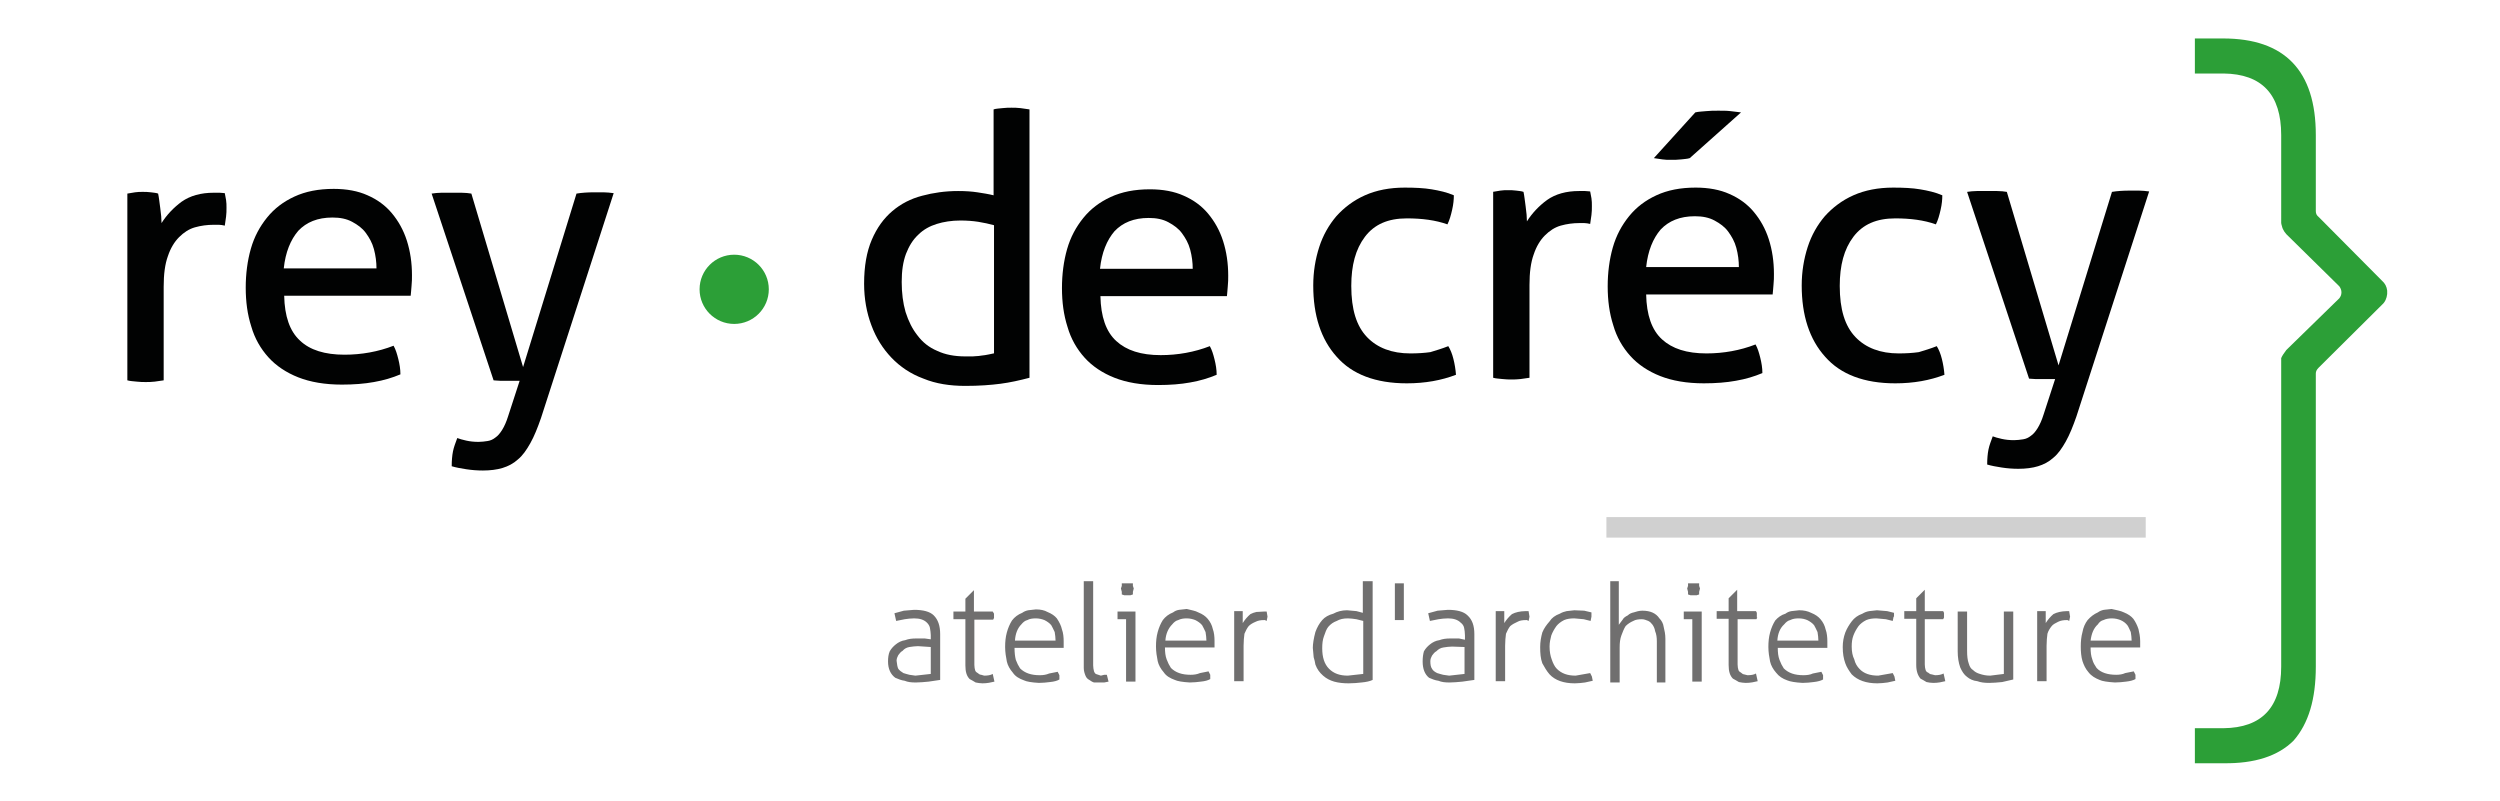 <?xml version="1.0" encoding="utf-8"?>
<!-- Generator: Adobe Illustrator 25.3.0, SVG Export Plug-In . SVG Version: 6.00 Build 0)  -->
<svg version="1.1" id="Calque_1" xmlns="http://www.w3.org/2000/svg" xmlns:xlink="http://www.w3.org/1999/xlink" x="0px" y="0px"
	 viewBox="0 0 585 187.5" style="enable-background:new 0 0 585 187.5;" xml:space="preserve">
<style type="text/css">
	.st0{fill:#2C9F37;}
	.st1{fill:#010202;}
	.st2{fill:#D0D0D0;}
	.st3{fill:#706F6F;}
</style>
<g>
	<path class="st0" d="M513.5,9h6.7c14.4,0,21.7,7.5,21.7,22.6l0,17.8c0,0.6,0.2,1,0.7,1.4l14.8,14.9c0.7,0.6,1.1,1.4,1.2,2.3v0.8
		c-0.1,1-0.5,1.9-1.2,2.5l-14.8,14.7c-0.5,0.5-0.7,0.9-0.7,1.4h0v68.6c0,7.6-1.7,13.3-5.2,17.3c-3.6,3.6-9.1,5.4-16.4,5.3h-6.7v-8.2
		h6.7c9-0.1,13.5-4.9,13.5-14.4V84c0-0.1,0-0.1,0-0.2c0.2-0.5,0.6-1.1,1.2-1.9l12.4-12.1c0.3-0.4,0.5-0.8,0.5-1.4
		c0-0.5-0.2-1-0.5-1.4l-12.4-12.2c-0.7-0.8-1.1-1.6-1.1-2.6l-0.1,0.7V31.6c0-9.5-4.5-14.3-13.5-14.4h-6.7V9z"/>
	<path class="st1" d="M232.5,82.7c-0.8,0.2-1.5,0.3-2,0.4c-0.5,0.1-1.1,0.1-1.5,0.2c-0.5,0-1,0.1-1.4,0.1c-0.5,0-1,0-1.7,0
		c-2.5,0-4.7-0.4-6.6-1.3c-1.9-0.8-3.4-2-4.6-3.6c-1.2-1.5-2.1-3.3-2.8-5.5c-0.6-2.1-0.9-4.4-0.9-7c0-2.6,0.3-4.7,1-6.6
		c0.7-1.8,1.6-3.3,2.9-4.5c1.2-1.2,2.7-2,4.3-2.5c1.6-0.5,3.5-0.8,5.5-0.8c1.5,0,2.9,0.1,4.2,0.3c1.3,0.2,2.6,0.5,3.7,0.8V82.7z
		 M232.5,45.7c-1.2-0.3-2.5-0.5-3.8-0.7c-1.3-0.2-2.8-0.3-4.5-0.3c-3,0-5.8,0.4-8.4,1.1c-2.7,0.7-5,1.9-7,3.6
		c-2,1.7-3.6,3.9-4.8,6.7c-1.2,2.8-1.8,6.2-1.8,10.3c0,3.5,0.6,6.8,1.7,9.7c1.1,3,2.7,5.5,4.7,7.6c2,2.1,4.5,3.8,7.5,4.9
		c2.9,1.2,6.2,1.7,9.8,1.7c3.2,0,5.9-0.2,8.2-0.5c2.3-0.3,4.5-0.8,6.8-1.4V25.6c-0.6-0.1-1.3-0.2-2.1-0.3c-0.8-0.1-1.5-0.1-2.1-0.1
		s-1.3,0-2.1,0.1c-0.8,0.1-1.5,0.1-2.1,0.3V45.7z"/>
	<path class="st1" d="M279.1,63c0-1.6-0.2-3.1-0.6-4.6c-0.4-1.5-1.1-2.7-1.9-3.8c-0.8-1.1-1.9-1.9-3.2-2.6c-1.3-0.7-2.8-1-4.6-1
		c-3.5,0-6.1,1.1-8,3.1c-1.8,2.1-3,5-3.4,8.8H279.1z M257.5,69.3c0.1,4.8,1.3,8.3,3.7,10.5c2.4,2.2,5.8,3.3,10.4,3.3
		c4,0,7.9-0.7,11.5-2.1c0.5,0.9,0.8,1.9,1.1,3.1c0.3,1.2,0.5,2.4,0.5,3.6c-1.9,0.8-3.9,1.4-6.2,1.8c-2.2,0.4-4.7,0.6-7.5,0.6
		c-4,0-7.4-0.6-10.2-1.7c-2.8-1.1-5.2-2.7-7-4.7c-1.8-2-3.2-4.4-4-7.2c-0.9-2.8-1.3-5.8-1.3-9.1c0-3.2,0.4-6.3,1.2-9.1
		c0.8-2.8,2.1-5.2,3.8-7.3c1.7-2.1,3.8-3.7,6.4-4.9c2.6-1.2,5.6-1.8,9.2-1.8c3,0,5.7,0.5,7.9,1.5c2.3,1,4.2,2.4,5.7,4.2
		c1.5,1.8,2.7,3.9,3.5,6.4c0.8,2.5,1.2,5.2,1.2,8.1c0,0.8,0,1.6-0.1,2.5c-0.1,0.9-0.1,1.6-0.2,2.3H257.5z"/>
	<path class="st1" d="M338.9,81c0.5,0.8,0.9,1.8,1.2,3c0.3,1.2,0.5,2.4,0.6,3.7c-3.4,1.3-7.2,2-11.5,2c-7.3,0-12.8-2.1-16.4-6.2
		c-3.7-4.1-5.5-9.7-5.5-16.7c0-3.2,0.5-6.2,1.4-9c0.9-2.8,2.3-5.2,4-7.2c1.8-2,4-3.7,6.7-4.9c2.7-1.2,5.8-1.8,9.3-1.8
		c2.4,0,4.5,0.1,6.3,0.4c1.8,0.3,3.6,0.7,5.2,1.4c0,1-0.1,2.1-0.4,3.4c-0.3,1.3-0.6,2.4-1.1,3.4c-2.8-1-6-1.4-9.5-1.4
		c-4.4,0-7.6,1.4-9.8,4.3c-2.2,2.9-3.2,6.7-3.2,11.5c0,5.5,1.2,9.4,3.7,12c2.4,2.5,5.8,3.8,10.1,3.8c1.7,0,3.3-0.1,4.7-0.3
		C336,82,337.4,81.6,338.9,81"/>
	<path class="st1" d="M453.2,81c0.5,0.8,0.9,1.8,1.2,3c0.3,1.2,0.5,2.4,0.6,3.7c-3.4,1.3-7.2,2-11.5,2c-7.3,0-12.8-2.1-16.4-6.2
		c-3.7-4.1-5.5-9.7-5.5-16.7c0-3.2,0.5-6.2,1.4-9c0.9-2.8,2.3-5.2,4-7.2c1.8-2,4-3.7,6.7-4.9c2.7-1.2,5.8-1.8,9.3-1.8
		c2.4,0,4.5,0.1,6.3,0.4c1.8,0.3,3.6,0.7,5.2,1.4c0,1-0.1,2.1-0.4,3.4c-0.3,1.3-0.6,2.4-1.1,3.4c-2.8-1-6-1.4-9.5-1.4
		c-4.4,0-7.6,1.4-9.8,4.3c-2.2,2.9-3.2,6.7-3.2,11.5c0,5.5,1.2,9.4,3.7,12c2.4,2.5,5.8,3.8,10.1,3.8c1.7,0,3.3-0.1,4.7-0.3
		C450.3,82,451.7,81.6,453.2,81"/>
	<path class="st1" d="M349.3,44.9c0.6-0.1,1.2-0.2,1.8-0.3c0.6-0.1,1.2-0.1,1.8-0.1s1.2,0,1.9,0.1c0.6,0.1,1.2,0.1,1.7,0.3
		c0.2,0.9,0.3,2,0.5,3.4c0.2,1.4,0.3,2.6,0.3,3.5c1.2-1.9,2.8-3.6,4.7-5c2-1.4,4.5-2.1,7.5-2.1c0.5,0,0.9,0,1.4,0
		c0.5,0,0.9,0.1,1.2,0.1c0.1,0.5,0.2,1.1,0.3,1.6c0.1,0.6,0.1,1.2,0.1,1.8c0,0.7,0,1.4-0.1,2.1c-0.1,0.7-0.2,1.4-0.3,2.1
		c-0.5-0.1-0.9-0.2-1.4-0.2h-1.1c-1.5,0-3,0.2-4.4,0.6c-1.4,0.4-2.6,1.2-3.7,2.3c-1.1,1.1-2,2.6-2.6,4.4c-0.7,1.9-1,4.3-1,7.2v21.7
		c-0.6,0.1-1.3,0.2-2.1,0.3c-0.8,0.1-1.5,0.1-2.1,0.1c-0.6,0-1.3,0-2.1-0.1c-0.8-0.1-1.5-0.1-2.2-0.3V44.9z"/>
	<path class="st1" d="M406.9,62.6c0-1.6-0.2-3.1-0.6-4.6c-0.4-1.5-1.1-2.7-1.9-3.8c-0.8-1.1-1.9-1.9-3.2-2.6c-1.3-0.7-2.8-1-4.6-1
		c-3.5,0-6.1,1.1-8,3.1c-1.8,2.1-3,5-3.4,8.8H406.9z M385.2,68.9c0.1,4.8,1.3,8.3,3.7,10.5c2.4,2.2,5.8,3.3,10.4,3.3
		c4,0,7.9-0.7,11.5-2.1c0.5,0.9,0.8,1.9,1.1,3.1c0.3,1.2,0.5,2.4,0.5,3.6c-1.9,0.8-3.9,1.4-6.2,1.8c-2.2,0.4-4.7,0.6-7.5,0.6
		c-4,0-7.4-0.6-10.2-1.7c-2.8-1.1-5.2-2.7-7-4.7c-1.8-2-3.2-4.4-4-7.2c-0.9-2.8-1.3-5.8-1.3-9.1c0-3.2,0.4-6.3,1.2-9.1
		c0.8-2.8,2.1-5.2,3.8-7.3c1.7-2.1,3.8-3.7,6.4-4.9c2.6-1.2,5.6-1.8,9.2-1.8c3,0,5.7,0.5,7.9,1.5c2.3,1,4.2,2.4,5.7,4.2
		c1.5,1.8,2.7,3.9,3.5,6.4c0.8,2.5,1.2,5.2,1.2,8.1c0,0.8,0,1.6-0.1,2.5c-0.1,0.9-0.1,1.6-0.2,2.3H385.2z"/>
	<path class="st1" d="M480.9,88.7c-0.5,0-0.9,0-1.4,0c-0.5,0-1,0-1.4,0c-0.6,0-1.2,0-1.8,0c-0.6,0-1.1-0.1-1.5-0.1l-14.5-43.7
		c0.7-0.1,1.5-0.2,2.3-0.2c0.8,0,1.5,0,2.2,0c0.7,0,1.6,0,2.5,0c0.9,0,1.7,0.1,2.3,0.2l12.1,40.6l12.5-40.6c1.2-0.2,2.6-0.3,4.2-0.3
		c0.6,0,1.3,0,2.1,0c0.8,0,1.6,0.1,2.4,0.2l-17,52.6c-0.8,2.3-1.6,4.3-2.5,5.9c-0.9,1.6-1.8,2.9-2.9,3.8c-1.1,1-2.3,1.6-3.6,2
		c-1.3,0.4-2.9,0.6-4.6,0.6c-1.3,0-2.6-0.1-3.9-0.3c-1.3-0.2-2.4-0.4-3.4-0.7c0-1.3,0.1-2.5,0.3-3.5c0.2-1,0.6-2,1-3.1
		c0.5,0.2,1.2,0.4,2.1,0.6c0.9,0.2,1.8,0.3,2.9,0.3c0.7,0,1.4-0.1,2.1-0.2c0.7-0.1,1.3-0.4,1.8-0.8c0.6-0.4,1.1-1,1.6-1.8
		c0.5-0.8,1-1.9,1.4-3.2L480.9,88.7z"/>
	<path class="st1" d="M407.4,26.3c-0.8-0.1-1.6-0.2-2.5-0.3c-0.8-0.1-1.8-0.1-2.8-0.1c-1,0-1.9,0-2.8,0.1c-0.9,0.1-1.8,0.1-2.6,0.3
		L387,37c0.7,0.1,1.3,0.2,2,0.3c0.6,0.1,1.3,0.1,1.9,0.1c0.9,0,1.7,0,2.5-0.1c0.7-0.1,1.4-0.1,2-0.3L407.4,26.3z"/>
	<path class="st1" d="M29.8,45.3c0.6-0.1,1.2-0.2,1.8-0.3c0.6-0.1,1.2-0.1,1.8-0.1c0.6,0,1.2,0,1.9,0.1c0.6,0.1,1.2,0.1,1.7,0.3
		c0.2,0.9,0.3,2,0.5,3.4c0.2,1.4,0.3,2.6,0.3,3.5c1.2-1.9,2.8-3.6,4.7-5c2-1.4,4.5-2.1,7.5-2.1c0.5,0,0.9,0,1.4,0
		c0.5,0,0.9,0.1,1.2,0.1c0.1,0.5,0.2,1.1,0.3,1.6c0.1,0.6,0.1,1.2,0.1,1.8c0,0.7,0,1.4-0.1,2.1c-0.1,0.7-0.2,1.4-0.3,2.1
		c-0.5-0.1-0.9-0.2-1.4-0.2H50c-1.5,0-3,0.2-4.4,0.6c-1.4,0.4-2.6,1.2-3.7,2.3c-1.1,1.1-2,2.6-2.6,4.4c-0.7,1.9-1,4.3-1,7.2V89
		c-0.6,0.1-1.3,0.2-2.1,0.3c-0.8,0.1-1.5,0.1-2.1,0.1c-0.6,0-1.3,0-2.1-0.1c-0.8-0.1-1.5-0.1-2.2-0.3V45.3z"/>
	<path class="st1" d="M88.1,62.9c0-1.6-0.2-3.1-0.6-4.6c-0.4-1.5-1.1-2.7-1.9-3.8c-0.8-1.1-1.9-1.9-3.2-2.6c-1.3-0.7-2.8-1-4.6-1
		c-3.5,0-6.1,1.1-8,3.1c-1.8,2.1-3,5-3.4,8.8H88.1z M66.5,69.2c0.1,4.8,1.3,8.3,3.7,10.5C72.5,81.9,76,83,80.6,83
		c4,0,7.9-0.7,11.5-2.1c0.5,0.9,0.8,1.9,1.1,3.1c0.3,1.2,0.5,2.4,0.5,3.6c-1.9,0.8-3.9,1.4-6.2,1.8c-2.2,0.4-4.7,0.6-7.5,0.6
		c-4,0-7.4-0.6-10.2-1.7c-2.8-1.1-5.2-2.7-7-4.7c-1.8-2-3.2-4.4-4-7.2c-0.9-2.8-1.3-5.8-1.3-9.1c0-3.2,0.4-6.3,1.2-9.1
		c0.8-2.8,2.1-5.2,3.8-7.3c1.7-2.1,3.8-3.7,6.4-4.9c2.6-1.2,5.6-1.8,9.2-1.8c3,0,5.7,0.5,7.9,1.5c2.3,1,4.2,2.4,5.7,4.2
		c1.5,1.8,2.7,3.9,3.5,6.4c0.8,2.5,1.2,5.2,1.2,8.1c0,0.8,0,1.6-0.1,2.5c-0.1,0.9-0.1,1.6-0.2,2.3H66.5z"/>
	<path class="st1" d="M121.6,89.1c-0.5,0-0.9,0-1.4,0c-0.5,0-1,0-1.4,0c-0.6,0-1.2,0-1.8,0c-0.6,0-1.1-0.1-1.5-0.1L101,45.3
		c0.7-0.1,1.5-0.2,2.3-0.2c0.8,0,1.5,0,2.2,0c0.7,0,1.6,0,2.5,0c0.9,0,1.7,0.1,2.3,0.2l12.1,40.6l12.5-40.6c1.2-0.2,2.6-0.3,4.2-0.3
		c0.6,0,1.3,0,2.1,0c0.8,0,1.6,0.1,2.4,0.2l-17,52.6c-0.8,2.3-1.6,4.3-2.5,5.9c-0.9,1.6-1.8,2.9-2.9,3.8c-1.1,1-2.3,1.6-3.6,2
		c-1.3,0.4-2.9,0.6-4.6,0.6c-1.3,0-2.6-0.1-3.9-0.3c-1.3-0.2-2.4-0.4-3.4-0.7c0-1.3,0.1-2.5,0.3-3.5c0.2-1,0.6-2,1-3.1
		c0.5,0.2,1.2,0.4,2.1,0.6c0.9,0.2,1.8,0.3,2.9,0.3c0.7,0,1.4-0.1,2.1-0.2c0.7-0.1,1.3-0.4,1.8-0.8c0.6-0.4,1.1-1,1.6-1.8
		c0.5-0.8,1-1.9,1.4-3.2L121.6,89.1z"/>
	<circle class="st0" cx="171.8" cy="67.7" r="8.1"/>
</g>
<g>
	<rect x="375.9" y="121" class="st2" width="126.2" height="4.8"/>
</g>
<path class="st3" d="M370.7,142.9l1.7,0.4v1l-0.2,1l-1.6-0.4l-2.2-0.2c-0.9,0-1.7,0.1-2.4,0.4c-0.8,0.4-1.4,0.9-1.8,1.4
	c-0.5,0.7-0.9,1.4-1.2,2.2c-0.2,0.8-0.4,1.6-0.4,2.6c0,1.2,0.2,2.2,0.5,3c0.3,0.9,0.7,1.7,1.2,2.2c1.1,1.1,2.5,1.6,4.4,1.6l3.4-0.6
	l0.4,0.8l0.2,1l-1.8,0.4c-0.8,0.1-1.6,0.2-2.4,0.2c-2.6,0-4.6-0.7-5.9-2.1c-0.7-0.8-1.2-1.7-1.7-2.6c-0.4-1.1-0.5-2.3-0.5-3.8
	c0-1.2,0.2-2.3,0.5-3.4c0.4-1,1-1.8,1.7-2.6c0.5-0.8,1.3-1.4,2.4-1.8c0.5-0.3,1.1-0.5,1.6-0.6l1.8-0.2L370.7,142.9z M357.7,143.1
	l0.2,1.2l-0.2,1l-0.4-0.2h-0.2c-0.8,0-1.5,0.1-2,0.4c-0.7,0.3-1.2,0.6-1.7,1c-0.4,0.5-0.7,1.1-1,1.8c-0.1,0.8-0.2,1.7-0.2,2.8v8.3
	h-2.2v-16.4h2v2.8c0.5-0.8,1.1-1.5,1.8-2.1c0.4-0.2,0.9-0.4,1.4-0.5c0.5-0.1,1.1-0.2,1.8-0.2H357.7z M342.8,149.7v-1
	c0-0.7-0.1-1.3-0.2-1.8c-0.1-0.5-0.4-0.9-0.8-1.2c-0.7-0.7-1.7-1-3-1c-0.8,0-1.5,0.1-2.2,0.2l-2,0.4l-0.4-1.8l2.2-0.6l2.4-0.2
	c2.1,0,3.7,0.4,4.6,1.3c1.1,1,1.6,2.4,1.6,4.4v10.7l-2.8,0.4c-1.1,0.1-2.1,0.2-3,0.2c-1.1,0-1.9-0.1-2.6-0.4
	c-0.8-0.1-1.5-0.4-2.2-0.7c-1-0.8-1.5-2.1-1.5-3.8c0-0.9,0.1-1.7,0.3-2.4c0.4-0.7,0.9-1.2,1.4-1.6c0.6-0.5,1.4-0.9,2.2-1
	c0.8-0.3,1.6-0.4,2.6-0.4h2L342.8,149.7z M339.8,151.3c-0.7,0-1.3,0.1-2,0.2c-0.7,0.1-1.2,0.4-1.7,0.9c-0.4,0.2-0.7,0.6-1,1
	c-0.2,0.4-0.4,0.8-0.4,1.3c0,0.8,0.1,1.4,0.4,1.8c0.2,0.4,0.6,0.7,1.2,1c0.4,0.1,0.9,0.3,1.4,0.4l1.4,0.2l3.6-0.4v-6.3L339.8,151.3z
	 M411.2,144.5l-0.2,0.4h-4.4v10.6c0,0.5,0.1,1,0.2,1.3c0.1,0.3,0.4,0.5,0.6,0.6c0.2,0.2,0.5,0.4,0.7,0.4l0.8,0.2
	c0.8,0,1.5-0.1,2-0.4l0.4,1.8c-0.8,0.2-1.7,0.4-2.8,0.4c-0.5,0-1.1-0.1-1.6-0.2c-0.5-0.3-1-0.6-1.4-0.8c-0.7-0.7-1-1.7-1-3.2v-10.8
	h-2.8v-1.8h2.8v-3l2-2v5h4.4l0.2,0.4V144.5z M398.2,143.1v16.4H396v-14.6h-2v-1.8H398.2z M326.4,136.5h2.1v8.6h-2.1V136.5z M319,136
	h2.2v23.1c-0.6,0.3-1.5,0.5-2.6,0.6c-0.9,0.1-1.9,0.2-3,0.2c-1.2,0-2.3-0.1-3.4-0.4c-1-0.3-1.8-0.7-2.6-1.4
	c-0.8-0.7-1.4-1.5-1.8-2.6c-0.1-0.6-0.2-1.1-0.4-1.7l-0.2-2.2c0-0.9,0.2-2.2,0.6-3.7c0.4-1.1,0.9-2,1.6-2.8c0.6-0.7,1.5-1.2,2.6-1.5
	c0.9-0.5,2-0.8,3.2-0.8l2.2,0.2l1.5,0.4V136z M262.5,136.5h2.6v0.6l0.2,0.6l-0.2,0.8v0.6l-0.6,0.2h-1.4l-0.6-0.2v-0.6l-0.2-0.8
	l0.2-0.6V136.5z M253.6,136h2.2v19.7c0,0.5,0.1,1,0.2,1.4c0.1,0.3,0.3,0.5,0.4,0.6l1.2,0.4l0.8-0.2h0.6l0.4,1.6l-1,0.2h-2.4
	c-0.4-0.1-0.8-0.4-1.1-0.6c-0.4-0.2-0.7-0.5-0.9-1c-0.2-0.5-0.4-1.1-0.4-1.8V136z M280.4,143.3c1,0.4,1.7,0.9,2.2,1.5
	c0.6,0.7,1,1.5,1.2,2.4c0.3,0.8,0.4,1.8,0.4,2.8v1.5h-11.6c0,1.1,0.1,2,0.4,2.8c0.3,0.8,0.6,1.4,1,2c1.1,1.1,2.6,1.6,4.6,1.6
	c0.8,0,1.5-0.1,2.2-0.4l2-0.4l0.4,0.8v1c-0.5,0.3-1.2,0.5-2.2,0.6c-0.8,0.1-1.7,0.2-2.6,0.2c-1.7-0.1-2.9-0.3-3.5-0.6
	c-1.1-0.4-2-0.9-2.6-1.8c-0.7-0.8-1.2-1.7-1.4-2.6c-0.2-1-0.4-2.2-0.4-3.4c0-1.2,0.1-2.3,0.4-3.4c0.3-1.1,0.7-2,1.2-2.8
	c0.6-0.8,1.4-1.4,2.4-1.8c0.4-0.3,0.8-0.5,1.4-0.6l1.8-0.2C278.8,142.8,279.7,142.9,280.4,143.3 M282.3,149.9c0-0.7-0.1-1.3-0.2-2
	c-0.3-0.7-0.6-1.2-0.8-1.6c-0.4-0.5-1-0.9-1.6-1.2c-0.5-0.2-1.2-0.4-2-0.4c-0.8,0-1.4,0.1-2,0.4c-0.5,0.1-1,0.5-1.4,1
	c-0.9,0.9-1.5,2.2-1.6,3.8H282.3z M263.5,144.9h-2v-1.8h4.2v16.4h-2.2V144.9z M248.5,147.3c0.3,0.8,0.4,1.8,0.4,2.8v1.5h-11.5
	c0,1.1,0.1,2,0.3,2.8c0.3,0.8,0.6,1.4,1,2c1.1,1.1,2.6,1.6,4.6,1.6c0.8,0,1.5-0.1,2.2-0.4l2-0.4l0.4,0.8v1c-0.5,0.3-1.2,0.5-2.2,0.6
	c-0.8,0.1-1.7,0.2-2.6,0.2c-1.7-0.1-2.9-0.3-3.5-0.6c-1.1-0.4-2-0.9-2.6-1.8c-0.7-0.8-1.2-1.7-1.4-2.6c-0.2-1-0.4-2.2-0.4-3.4
	c0-1.2,0.1-2.3,0.4-3.4c0.3-1.1,0.7-2,1.2-2.8c0.6-0.8,1.4-1.4,2.4-1.8c0.4-0.3,0.9-0.5,1.4-0.6l1.8-0.2c1.1,0,2,0.2,2.7,0.6
	c1,0.4,1.7,0.9,2.2,1.5C247.9,145.6,248.3,146.4,248.5,147.3 M247,149.9c0-0.7-0.1-1.3-0.2-2c-0.3-0.7-0.6-1.2-0.8-1.6
	c-0.4-0.5-1-0.9-1.6-1.2c-0.5-0.2-1.2-0.4-2-0.4c-0.8,0-1.5,0.1-2,0.4c-0.5,0.1-1,0.5-1.4,1c-0.9,0.9-1.4,2.2-1.5,3.8H247z
	 M317.4,144.9c-0.7-0.1-1.4-0.2-2-0.2c-1.1,0-1.9,0.2-2.6,0.6c-0.8,0.3-1.4,0.7-2,1.4c-0.4,0.5-0.7,1.3-1,2.2
	c-0.3,0.8-0.4,1.7-0.4,2.8c0,2.1,0.5,3.7,1.6,4.8c1.1,1.1,2.5,1.6,4.4,1.6l3.6-0.4v-12.4L317.4,144.9z M295.8,143.1h0.6l0.2,1.2
	l-0.2,1l-0.4-0.2h-0.2c-0.8,0-1.4,0.1-2,0.4c-0.7,0.3-1.2,0.6-1.6,1c-0.4,0.5-0.7,1.1-1,1.8c-0.1,0.8-0.2,1.7-0.2,2.8v8.3h-2.2
	v-16.4h2v2.8c0.5-0.8,1.1-1.5,1.8-2.1c0.4-0.2,0.9-0.4,1.4-0.5C294.6,143.2,295.2,143.1,295.8,143.1 M232.6,143.6v1l-0.2,0.4H228
	v10.6c0,0.5,0.1,1,0.2,1.3c0.1,0.3,0.4,0.5,0.6,0.6c0.2,0.2,0.5,0.4,0.8,0.4l0.7,0.2c0.8,0,1.5-0.1,2-0.4l0.4,1.8
	c-0.8,0.2-1.7,0.4-2.8,0.4c-0.5,0-1.1-0.1-1.6-0.2c-0.5-0.3-1-0.6-1.4-0.8c-0.7-0.7-1-1.7-1-3.2v-10.8h-2.8v-1.8h2.8v-3l2-2v5h4.4
	L232.6,143.6z M217.6,146.9c-0.1-0.5-0.4-0.9-0.7-1.2c-0.7-0.7-1.7-1-3-1c-0.8,0-1.5,0.1-2.2,0.2l-2,0.4l-0.4-1.8l2.2-0.6l2.4-0.2
	c2.1,0,3.7,0.4,4.6,1.3c1,1,1.5,2.4,1.5,4.4v10.7l-2.7,0.4c-1.1,0.1-2.1,0.2-3,0.2c-1.1,0-1.9-0.1-2.6-0.4c-0.8-0.1-1.5-0.4-2.2-0.7
	c-1.1-0.8-1.7-2.1-1.7-3.8c0-0.9,0.1-1.7,0.4-2.4c0.4-0.7,0.9-1.2,1.4-1.6c0.6-0.5,1.4-0.9,2.2-1c0.8-0.3,1.6-0.4,2.6-0.4h2l1.4,0.2
	v-1C217.8,148.1,217.7,147.5,217.6,146.9 M210.2,156.5c0.3,0.4,0.7,0.7,1.2,1c0.4,0.1,0.9,0.3,1.4,0.4l1.4,0.2l3.6-0.4v-6.3l-3-0.2
	c-0.6,0-1.3,0.1-2,0.2c-0.6,0.1-1.2,0.4-1.6,0.9c-0.4,0.2-0.7,0.6-1,1c-0.2,0.4-0.4,0.8-0.4,1.3C209.9,155.5,210,156.1,210.2,156.5
	 M454.9,144.5l-0.2,0.4h-4.3v10.6c0,0.5,0.1,1,0.2,1.3c0.1,0.3,0.3,0.5,0.6,0.6c0.2,0.2,0.5,0.4,0.8,0.4l0.8,0.2
	c0.8,0,1.4-0.1,2-0.4l0.4,1.8c-0.8,0.2-1.7,0.4-2.8,0.4c-0.6,0-1.1-0.1-1.6-0.2c-0.5-0.3-1-0.6-1.4-0.8c-0.6-0.7-1-1.7-1-3.2v-10.8
	h-2.8v-1.8h2.8v-3l2-2v5h4.3l0.2,0.4V144.5z M458.1,143.1h2.2v9.2c0,1.2,0.1,2.2,0.4,3c0.2,0.7,0.5,1.2,1,1.5
	c0.4,0.4,0.9,0.7,1.6,0.9c0.6,0.2,1.4,0.4,2.4,0.4l3.2-0.4v-14.6h2.2v15.9l-2.6,0.6c-1.1,0.1-2.1,0.2-3,0.2c-1.1,0-2-0.1-2.8-0.4
	c-1-0.1-1.8-0.5-2.4-1c-0.7-0.5-1.2-1.3-1.6-2.2c-0.4-1.1-0.6-2.4-0.6-3.8V143.1z M443.1,144.3l-0.2,1l-1.6-0.4l-2.2-0.2
	c-0.9,0-1.7,0.1-2.4,0.4c-0.8,0.4-1.4,0.9-1.8,1.4c-0.5,0.7-0.9,1.4-1.2,2.2c-0.3,0.8-0.4,1.6-0.4,2.6c0,1.2,0.2,2.2,0.6,3
	c0.2,0.9,0.7,1.7,1.2,2.2c1,1.1,2.5,1.6,4.4,1.6l3.4-0.6l0.4,0.8l0.2,1l-1.8,0.4c-0.8,0.1-1.6,0.2-2.4,0.2c-2.6,0-4.6-0.7-6-2.1
	c-0.6-0.8-1.2-1.7-1.5-2.6c-0.4-1.1-0.6-2.3-0.6-3.8c0-1.2,0.2-2.3,0.6-3.4c0.4-1,0.9-1.8,1.5-2.6c0.6-0.8,1.4-1.4,2.5-1.8
	c0.5-0.3,1-0.5,1.6-0.6l1.8-0.2l2.4,0.2l1.6,0.4V144.3z M417.8,143.6c0.4-0.3,0.8-0.5,1.4-0.6l1.8-0.2c1.1,0,2,0.2,2.8,0.6
	c1,0.4,1.7,0.9,2.2,1.5c0.6,0.7,1,1.5,1.2,2.4c0.3,0.8,0.4,1.8,0.4,2.8v1.5H416c0,1.1,0.1,2,0.4,2.8c0.3,0.8,0.6,1.4,1,2
	c1.1,1.1,2.6,1.6,4.6,1.6c0.8,0,1.6-0.1,2.2-0.4l2-0.4l0.4,0.8v1c-0.5,0.3-1.3,0.5-2.2,0.6c-0.8,0.1-1.7,0.2-2.6,0.2
	c-1.7-0.1-2.9-0.3-3.6-0.6c-1.1-0.4-1.9-0.9-2.6-1.8c-0.7-0.8-1.2-1.7-1.4-2.6c-0.2-1-0.4-2.2-0.4-3.4c0-1.2,0.1-2.3,0.4-3.4
	c0.3-1.1,0.7-2,1.2-2.8C416,144.5,416.8,143.9,417.8,143.6 M420.9,144.7c-0.8,0-1.4,0.1-2,0.4c-0.5,0.1-1,0.5-1.4,1
	c-1,0.9-1.5,2.2-1.6,3.8h9.6c0-0.7-0.1-1.3-0.2-2c-0.3-0.7-0.6-1.2-0.8-1.6c-0.4-0.5-1-0.9-1.6-1.2
	C422.4,144.9,421.8,144.7,420.9,144.7 M497,143.3c1,0.4,1.7,0.9,2.2,1.5c0.5,0.7,0.9,1.5,1.2,2.4c0.2,0.8,0.4,1.8,0.4,2.8v1.5h-11.6
	c0,1.1,0.1,2,0.4,2.8c0.2,0.8,0.6,1.4,1,2c1,1.1,2.6,1.6,4.6,1.6c0.7,0,1.5-0.1,2.1-0.4l2-0.4l0.4,0.8v1c-0.5,0.3-1.3,0.5-2.2,0.6
	c-0.8,0.1-1.7,0.2-2.6,0.2c-1.7-0.1-3-0.3-3.6-0.6c-1-0.4-1.9-0.9-2.6-1.8c-0.7-0.8-1.1-1.7-1.4-2.6c-0.3-1-0.4-2.2-0.4-3.4
	c0-1.2,0.1-2.3,0.4-3.4c0.2-1.1,0.6-2,1.2-2.8c0.7-0.8,1.5-1.4,2.4-1.8c0.4-0.3,0.9-0.5,1.4-0.6l1.8-0.2
	C495.3,142.8,496.2,142.9,497,143.3 M497.8,146.3c-0.4-0.5-0.9-0.9-1.6-1.2c-0.5-0.2-1.2-0.4-2-0.4c-0.7,0-1.4,0.1-2,0.4
	c-0.5,0.1-1,0.5-1.3,1c-1,0.9-1.5,2.2-1.7,3.8h9.6c0-0.7-0.1-1.3-0.2-2C498.3,147.3,498.1,146.7,497.8,146.3 M484.2,143.1l0.2,1.2
	l-0.2,1l-0.4-0.2h-0.2c-0.7,0-1.4,0.1-2,0.4c-0.6,0.3-1.2,0.6-1.5,1c-0.4,0.5-0.8,1.1-1,1.8c-0.1,0.8-0.2,1.7-0.2,2.8v8.3h-2.2
	v-16.4h2v2.8c0.5-0.8,1.1-1.5,1.8-2.1c0.4-0.2,0.9-0.4,1.4-0.5c0.5-0.1,1.1-0.2,1.8-0.2H484.2z M376.6,136h2.2v10.2l0.9-1.2
	c0.2-0.4,0.6-0.7,1.2-1c0.4-0.4,0.9-0.6,1.4-0.7c0.6-0.2,1.3-0.4,2-0.4c1.9,0,3.2,0.6,4,1.8c0.5,0.5,0.9,1.2,1,2
	c0.2,0.8,0.4,1.7,0.4,2.8v10.2h-2v-9.6c0-0.9-0.1-1.7-0.4-2.4c-0.1-0.7-0.4-1.2-0.6-1.5c-0.3-0.4-0.6-0.7-1-0.9
	c-0.5-0.2-1-0.4-1.5-0.4c-0.8,0-1.5,0.1-2,0.4c-0.7,0.3-1.3,0.7-1.8,1.2c-0.4,0.6-0.7,1.4-1,2.2c-0.3,0.8-0.4,1.7-0.4,2.8v8.2h-2.2
	V136z M394.8,137.7l0.2-0.6v-0.6h2.6v0.6l0.2,0.6l-0.2,0.8v0.6l-0.6,0.2h-1.4l-0.6-0.2v-0.6L394.8,137.7z"/>
</svg>
